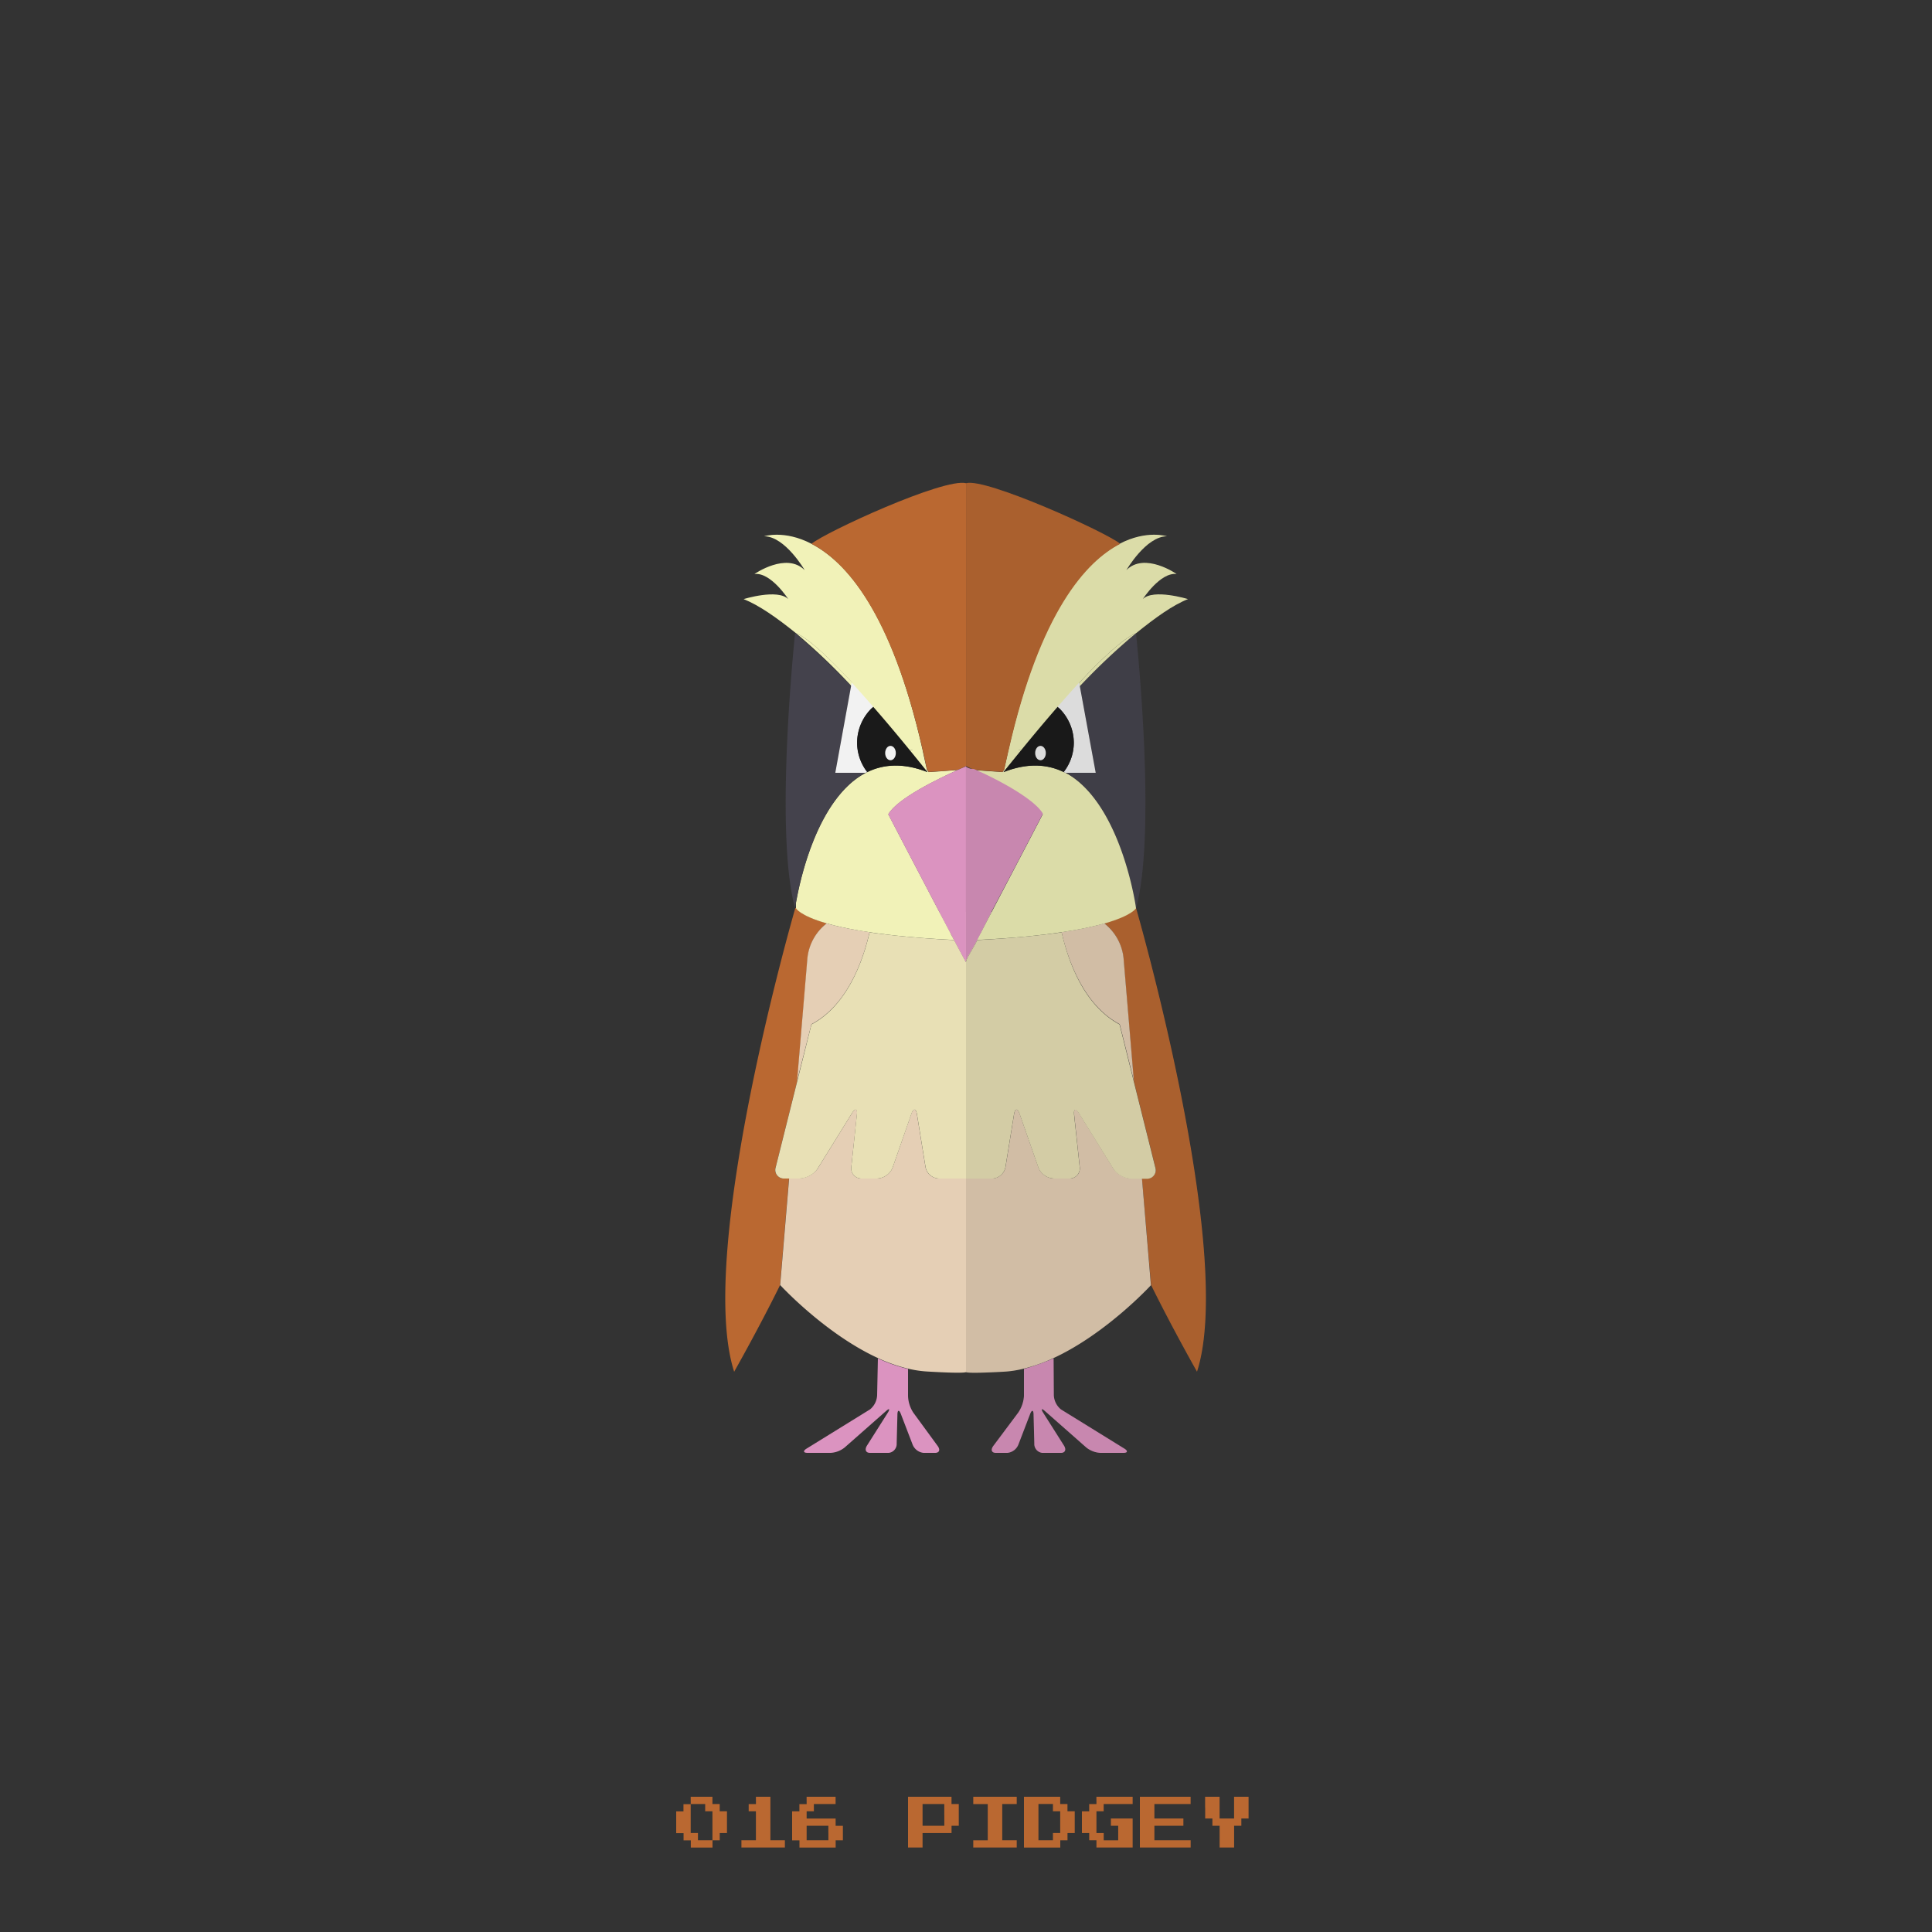 <?xml version="1.0" ?><svg id="pkft" viewBox="0 0 500 500" xmlns="http://www.w3.org/2000/svg"><rect x="0" y="0" width="500" height="500" fill="#333333" stroke="none"/><defs><style>.cls-1{fill:#e5cfb5;}.cls-2{fill:#e8e0b5;}.cls-3{fill:#ba6831;}.cls-4{fill:#db93c0;}.cls-5{fill:#f1f2b8;}.cls-6{fill:none;}.cls-7{fill:#44424c;}.cls-8{fill:#f2f2f2;}.cls-10,.cls-9{fill:#1a1a1a;}.cls-10{opacity:0.1;}</style></defs><title/><path class="cls-1" d="M243.11,236c1,2,2,3.8,2.86,5.45l0.06,0.14,0.89,1.69c1.52,2.86,2.66,5,3.07,5.68V236h-6.89Z"/><path class="cls-2" d="M243.11,236.06l-0.31-.59h0l0.31,0.59h0Z"/><path class="cls-2" d="M246,241.48l-2.86-5.42h0Z"/><path class="cls-2" d="M246,241.6l0.89,1.69Z"/><path class="cls-3" d="M203,305a2.21,2.21,0,0,1-2.27-2.88l5.6-22.39L209,248a13.17,13.17,0,0,1,5-9.08c-7.06-2-7.95-3.93-7.95-3.93h-0.22S180,324,190,355c0,0,6.33-11.16,11.88-22.41L204.2,305H203Z"/><path class="cls-1" d="M215.86,239.48c-0.69-.17-1.32-0.34-1.91-0.52a13.11,13.11,0,0,0-5,9.05l-2.67,31.73L210,265.06a20.59,20.59,0,0,0,4.26-3c6.71-6,9.65-15.8,10.78-20.83C221.3,240.69,218.28,240.08,215.86,239.48Z"/><path class="cls-4" d="M227,361.07a5,5,0,0,1-1.84,3.68l-16.39,10.13c-1,.61-0.89,1.12.21,1.12h6a6.36,6.36,0,0,0,3.63-1.4l10.7-9.43c0.89-.79,1.07-0.55.4,0.52l-5.32,8.4c-0.68,1.07-.33,1.91.77,1.91H230a2.31,2.31,0,0,0,2.06-2.43l0.19-7.37c0-1.35.45-1.45,0.91-.22l3,7.82A3.43,3.43,0,0,0,239,376h3c1.1,0,1.4-.79.66-1.8l-6.32-8.64a8.45,8.45,0,0,1-1.34-4.28v-7a41.41,41.41,0,0,1-7.8-2.74Z"/><path class="cls-1" d="M250,355V305h-7a3.63,3.63,0,0,1-3.48-2.93l-2.21-13.65c-0.26-1.63-.92-1.68-1.47-0.12L231,302.19a4.51,4.51,0,0,1-4,2.81h-4a2.62,2.62,0,0,1-2.68-3l1.45-13.52c0.18-1.64-.39-1.83-1.26-0.43l-8.92,14.4a4.16,4.16,0,0,1-.56.67,6.05,6.05,0,0,1-4,1.82h-2.8l-2.32,27.63s11.57,12.59,25.31,18.9a41.41,41.41,0,0,0,7.8,2.74,28.88,28.88,0,0,0,5,.74C251.25,355.61,250,355,250,355Z"/><path class="cls-2" d="M246.93,243.29c-9.21-.48-16.34-1.21-21.89-2-1.12,5-4.07,14.82-10.78,20.83a20.59,20.59,0,0,1-4.26,3l-3.67,14.68-5.6,22.38A2.21,2.21,0,0,0,203,305h4a6.05,6.05,0,0,0,4-1.82,4.23,4.23,0,0,0,.56-0.69l8.92-14.39c0.87-1.4,1.44-1.2,1.26.44L220.32,302a2.62,2.62,0,0,0,2.68,3h4a4.51,4.51,0,0,0,4-2.8l4.86-13.9c0.54-1.56,1.2-1.49,1.47.14l2.21,13.64A3.63,3.63,0,0,0,243,305h7V249C249.58,248.25,248.45,246.15,246.93,243.29Z"/><path class="cls-5" d="M246,241.48L246,241.6Z"/><path class="cls-5" d="M246,241.48l-2.86-5.42-0.31-.59c-5.81-11.05-12.93-24.73-12.93-24.73,2.35-4.13,13.21-9.33,17.93-11.45l-7.5.53-0.45-.72,0.15,0.72c-6.2-2.43-11.32-2.05-15.55,0h0l-0.5.25C211.43,206.62,207,228,206,233.65v1.41s0.89,1.88,7.95,3.91c0.6,0.17,1.22.34,1.91,0.52,2.42,0.61,5.44,1.21,9.17,1.77,5.55,0.83,12.68,1.56,21.89,2L246,241.6Z"/><path class="cls-6" d="M216.17,200H217l2.3-2.39,16.05-3.38c-3.62-4.26-9-10.45-15.08-16.7Z"/><path class="cls-7" d="M217,200h-0.85l4.12-22.46a191.4,191.4,0,0,0-14.51-13.68c0,0.24-5.46,51.23,0,71.18,0,0,.07-0.54.22-1.43,1-5.67,5.43-26.62,17.95-33.62H217Z"/><path class="cls-5" d="M220.55,176.69l-0.22.88c6,6.25,11.43,12.4,15.06,16.65l0.89-.22h2.47c-8.12-36-19.93-48.71-28.79-53.29-7-3.63-12.21-1.92-12.21-1.92,5.42,0,10.5,8.76,10.5,8.76-4.75-4.75-13,1-13,1,4.25-.5,8.75,6.5,8.75,6.5-2.75-2.75-11.55,0-11.55,0,3.94,1.56,8.55,4.79,13.55,8.82h0C209,165,214.76,170.42,220.55,176.69Z"/><path class="cls-5" d="M235.36,194.22c2.88,3.38,4.64,5.57,4.64,5.57l-0.15-.74c-0.36-1.73-.72-3.06-1.1-5.06h-2.47Z"/><path class="cls-5" d="M220.39,177.57l0.22-.88C214.81,170.42,209,165,206,163.87h0A164.41,164.41,0,0,1,220.39,177.57Z"/><path class="cls-3" d="M210,140.74c8.86,4.58,20.67,17.66,28.79,53.32,0.37,1.64.74,3.3,1.1,5l0.45,0.72,7.5-.53c1.35-.61,2.21-1,2.21-1V125.06C244.35,123.56,213.56,137.74,210,140.74Z"/><path class="cls-4" d="M247.79,199.28h0c-4.72,2.11-15.58,7.31-17.93,11.45,0,0,7.12,13.68,12.93,24.73,1.52,2.88,2.94,5.59,4.13,7.82,1.52,2.86,2.66,5,3.07,5.67V198.32S249.15,198.68,247.79,199.28Z"/><path class="cls-8" d="M226,182.92c-1.82-2.09-3.71-4.23-5.58-6.26L216.17,200h7.78a1.36,1.36,0,0,0,.5-0.22,12.35,12.35,0,0,1-2.61-7.57A12.5,12.5,0,0,1,226,182.92Z"/><path class="cls-9" d="M226,182.92a12.53,12.53,0,0,0-4.19,9.3,12.39,12.39,0,0,0,2.61,7.58h0c4.23-2.05,9.36-2.43,15.55,0C240,199.81,233.54,191.55,226,182.92Z"/><ellipse class="cls-8" cx="230.46" cy="194.89" rx="1.38" ry="1.86"/><path class="cls-1" d="M256.63,236c-1,2-2,3.8-2.86,5.45l-0.06.14c-0.31.59-.48,1.16-0.76,1.69-1.52,2.86-2.94,5-2.94,5.68V236h6.63Z"/><path class="cls-2" d="M256.63,236.06l0.31-.59h0l-0.31.59h0Z"/><path class="cls-2" d="M253.77,241.48l2.86-5.42h0Z"/><path class="cls-2" d="M253.7,241.6l-0.89,1.69Z"/><path class="cls-3" d="M296.74,305a2.21,2.21,0,0,0,2.27-2.88l-5.6-22.39L290.74,248a13.17,13.17,0,0,0-5-9.08c7.06-2,7.95-3.93,7.95-3.93H294s25.78,89,15.78,120c0,0-6.33-11.16-11.88-22.41L295.53,305h1.2Z"/><path class="cls-1" d="M283.87,239.48c0.69-.17,1.32-0.34,1.91-0.52a13.11,13.11,0,0,1,5,9.05l2.67,31.73-3.67-14.68a20.59,20.59,0,0,1-4.26-3c-6.71-6-9.65-15.8-10.78-20.83C278.43,240.69,281.45,240.08,283.87,239.48Z"/><path class="cls-4" d="M272.73,361.07a5,5,0,0,0,1.84,3.68l16.39,10.13c1,0.61.89,1.12-.21,1.12h-6a6.36,6.36,0,0,1-3.63-1.4l-10.7-9.43c-0.89-.79-1.07-0.55-0.4.52l5.32,8.4c0.68,1.07.33,1.91-.77,1.91h-4.83a2.31,2.31,0,0,1-2.06-2.43l-0.19-7.37c0-1.35-.45-1.45-0.91-0.22l-3,7.82a3.43,3.43,0,0,1-2.85,2.2h-3c-1.1,0-1.4-.79-0.66-1.8l6.46-8.64a8.57,8.57,0,0,0,1.47-4.28v-7a65.35,65.35,0,0,0,7.67-2.74Z"/><path class="cls-1" d="M250,355V305h6.74a3.63,3.63,0,0,0,3.48-2.93l2.21-13.65c0.26-1.63.92-1.68,1.47-.12l4.86,13.89a4.51,4.51,0,0,0,4,2.81h4a2.62,2.62,0,0,0,2.68-3L278,288.52c-0.18-1.64.39-1.83,1.26-.43l8.92,14.4a4.16,4.16,0,0,0,.56.67,6.05,6.05,0,0,0,4,1.82h2.8l2.32,27.63s-11.57,12.59-25.31,18.9a41.41,41.41,0,0,1-7.8,2.74,27.43,27.43,0,0,1-4.87.74C248.62,355.61,250,355,250,355Z"/><path class="cls-2" d="M252.94,243.29c9.21-.48,16.28-1.21,21.82-2,1.13,5,4,14.82,10.74,20.83a20.48,20.48,0,0,0,4.24,3l3.66,14.68,5.6,22.38a2.22,2.22,0,0,1-2.28,2.88h-4a6.05,6.05,0,0,1-4-1.82,4.23,4.23,0,0,1-.56-0.69l-8.92-14.39c-0.87-1.4-1.44-1.2-1.26.44L279.42,302a2.62,2.62,0,0,1-2.68,3h-4a4.51,4.51,0,0,1-4-2.8l-4.86-13.9c-0.54-1.56-1.2-1.49-1.47.14l-2.21,13.64a3.63,3.63,0,0,1-3.48,2.94H250V249C250,248.25,251.42,246.15,252.94,243.29Z"/><path class="cls-5" d="M253.77,241.48l-0.06.12Z"/><path class="cls-5" d="M253.77,241.48l2.86-5.42,0.31-.59c5.81-11.05,12.93-24.73,12.93-24.73-2.35-4.13-13.21-9.33-17.93-11.45l7.5,0.53,0.45-.72-0.15.72c6.2-2.43,11.32-2.05,15.55,0h0l0.63,0.25C288.44,206.62,293,228,294,233.65v1.41s-1,1.88-8.08,3.91c-0.6.17-1.29,0.34-2,.52-2.42.61-5.47,1.21-9.21,1.77-5.55.83-12.7,1.56-21.91,2l0.89-1.69Z"/><path class="cls-6" d="M283.57,200h-0.85l-2.3-2.39-16.05-3.38c3.62-4.26,9-10.45,15.08-16.7Z"/><path class="cls-7" d="M282.72,200h0.85l-4.12-22.46A191.4,191.4,0,0,1,294,163.87c0,0.24,5.46,51.23,0,71.18,0,0-.07-0.54-0.22-1.43-1-5.67-5.43-26.62-17.95-33.62h6.93Z"/><path class="cls-5" d="M279.31,176.69l0.15,0.88c-6,6.25-11.47,12.4-15.09,16.65l-0.92-.22H261c8.12-36,19.93-48.71,28.79-53.29,7-3.63,12.21-1.92,12.21-1.92-5.42,0-10.5,8.76-10.5,8.76,4.75-4.75,13,1,13,1-4.25-.5-8.75,6.5-8.75,6.5,2.75-2.75,11.69,0,11.69,0-3.94,1.56-8.42,4.79-13.42,8.82h0C291,165,285.11,170.42,279.31,176.69Z"/><path class="cls-5" d="M264.37,194.22c-2.88,3.38-4.64,5.57-4.64,5.57l0.15-.74c0.36-1.73.72-3.06,1.1-5.06h2.47Z"/><path class="cls-5" d="M279.47,177.57l-0.15-.88C285.12,170.42,291,165,294,163.87h0A165.73,165.73,0,0,0,279.47,177.57Z"/><path class="cls-3" d="M289.91,140.74c-8.86,4.58-20.74,17.66-28.86,53.32-0.37,1.64-.77,3.3-1.13,5l-0.46.72-7.37-.53c-1.35-.61-2.08-1-2.08-1V125.06C255,123.56,286.31,137.74,289.91,140.74Z"/><path class="cls-4" d="M252.07,199H252c4.72,2,15.55,7.46,17.9,11.59,0,0-7.14,13.75-13,24.81-1.52,2.88-2.82,5.62-4,7.86-1.52,2.86-3,5-3,5.71V198.32A3.15,3.15,0,0,0,252.07,199Z"/><path class="cls-8" d="M273.71,182.92c1.82-2.09,3.71-4.23,5.58-6.26L283.57,200h-7.78a1.36,1.36,0,0,1-.5-0.22,12.35,12.35,0,0,0,2.61-7.57A12.5,12.5,0,0,0,273.71,182.92Z"/><path class="cls-9" d="M273.71,182.92a12.53,12.53,0,0,1,4.19,9.3,12.39,12.39,0,0,1-2.61,7.58h0c-4.23-2.05-9.36-2.43-15.55,0C259.74,199.81,266.2,191.55,273.71,182.92Z"/><ellipse class="cls-8" cx="269.28" cy="194.89" rx="1.38" ry="1.86"/><path class="cls-10" d="M294,235.08l0,0v-0.16c5.32-19.78.13-69.39,0-71l0,0c5-4,9.48-7.27,13.42-8.82,0,0-8.94-2.75-11.69,0,0,0,4.5-7,8.75-6.5,0,0-8.25-5.75-13-1,0,0,5.08-8.76,10.5-8.76,0,0-5.15-1.7-12.15,1.89C286,137.58,255,123.57,250,125.06v73.27l1.26,0.59a2.9,2.9,0,0,1-1.26-.59V355s-1.38.61,9.87,0a27.42,27.42,0,0,0,4.87-.74c0.6-.14,1.21-0.3,1.81-0.48l-1.54.48v7a8.57,8.57,0,0,1-1.47,4.28l-6.46,8.64c-0.74,1-.44,1.8.66,1.8h3a3.43,3.43,0,0,0,2.85-2.2l3-7.82c0.47-1.23.88-1.13,0.91,0.22l0.19,7.37a2.31,2.31,0,0,0,2.06,2.43h4.83c1.1,0,1.45-.85.77-1.91l-5.32-8.4c-0.68-1.07-.5-1.31.4-0.52l10.7,9.43a6.36,6.36,0,0,0,3.63,1.4h6c1.1,0,1.2-.52.21-1.12l-16.39-10.13a5,5,0,0,1-1.84-3.68l-0.05-9.55c-1.11.51-2.33,1-3.53,1.4q1.71-.63,3.39-1.4c13.74-6.3,25.31-18.9,25.31-18.9L295.53,305l2.32,27.62c5.56,11.25,11.88,22.41,11.88,22.41C319.57,324.55,294.83,238,294,235.08Zm-16,52.9a5,5,0,0,0,0,.54l1.26,11.75L278,288.53A5.07,5.07,0,0,1,277.94,288Zm-8.06-77.25s-7.12,13.68-12.93,24.73l-0.31.59L256,237.34c0.33-.64.66-1.29,1-1.95,5.52-10.51,12.25-23.45,12.89-24.7Zm-10.14-10.94,0.4-.5-0.41.52v0Zm3.71-5.79,0.79,0.19h0Zm11.85,5.79,0.11,0.06-0.12,0h0Zm0.49,0.21h0ZM259,199.81l-6.43-.47h-0.14l6.56,0.48h0Zm34.4,79.88L290.74,248a13.11,13.11,0,0,0-4.92-9h0a13.16,13.16,0,0,1,4.9,9l2.66,31.69h0Zm-7.75-108.33c1.88-1.83,3.79-3.6,5.73-5.28C289.47,167.76,287.55,169.54,285.65,171.36Zm8.31-7.47h0l0,0Zm-0.07,0h0c-3,1.23-8.84,6.57-14.57,12.77l0.14,0.84h0l-0.15-.85C285,170.49,290.87,165.15,293.9,163.92Zm-43.83,84.71c0.29-.92,1.55-2.85,2.88-5.35,9.13-.48,16.24-1.2,21.76-2h0c-5.54.83-12.58,1.55-21.76,2-1.33,2.5-2.59,4.43-2.88,5.34h0ZM256.74,305a3.63,3.63,0,0,0,3.48-2.94l0.72-4.46-0.72,4.46A3.63,3.63,0,0,1,256.74,305Zm7.16-16.7c-0.28-.79-0.58-1.16-0.85-1.13,0.27,0,.58.33,0.85,1.12l3.21,9.19ZM276.74,305a2.62,2.62,0,0,0,2.68-2.36A2.62,2.62,0,0,1,276.74,305Zm2.5-16.9-0.12-.17,0.12,0.17,8.92,14.39a3.84,3.84,0,0,0,.48.59,3.66,3.66,0,0,1-.48-0.58Z"/><path class="cls-3" d="M178.75,465.94V465h5.63v1.88h1.88v1.88h1.88v5.63h-1.87v1.88h-1.87v1.88h-5.62v-1.87h-1.87v-1.87H175v-5.62h1.88v-1.87h1.88v-0.94Zm3.75,1.88v-0.94h-3.75v7.5h1.88v1.88h3.75v-7.5H182.5v-0.94Z"/><path class="cls-3" d="M195.63,465.94V465h3.75v11.25h3.75v1.88H191.88v-1.87h3.75v-7.5h-1.87v-1.87h1.88v-0.94Z"/><path class="cls-3" d="M208.75,465.94V465h7.5v1.88h-5.62v1.88h-1.87v1.88h7.5v1.88h1.88v3.75h-1.87v1.88h-9.37v-1.87H205v-7.5h1.88v-1.87h1.88v-0.94Zm5.63,8.44V472.5h-5.62v3.75h5.63v-1.87Z"/><path class="cls-3" d="M235,471.56V465h11.25v1.88h1.88v5.63h-1.87v1.88h-7.5v3.75H235v-6.56Zm9.38-1.87v-2.81h-5.62v5.63h5.63v-2.81Z"/><path class="cls-3" d="M251.88,465.94V465h11.25v1.88h-3.75v9.38h3.75v1.88H251.88v-1.87h3.75v-9.37h-3.75v-0.94Z"/><path class="cls-3" d="M265,471.56V465h9.38v1.88h1.88v1.88h1.88v5.63h-1.87v1.88h-1.87v1.88H265v-6.56Zm7.5-3.75v-0.94h-3.75v9.38h3.75v-1.87h1.88v-5.62H272.5v-0.94Z"/><path class="cls-3" d="M283.75,465.94V465h9.38v1.88h-7.5v1.88h-1.87v5.63h1.88v1.88h3.75V472.5H287.5v-1.87h5.63v7.5h-9.37v-1.87h-1.87v-1.87H280v-5.62h1.88v-1.87h1.88v-0.94Z"/><path class="cls-3" d="M295,471.56V465h13.13v1.88h-9.37v3.75h7.5v1.88h-7.5v3.75h9.38v1.88H295v-6.56Z"/><path class="cls-3" d="M311.88,467.81V465h3.75v5.63h3.75V465h3.75v5.63h-1.87v1.88h-1.87v5.63h-3.75V472.5h-1.87v-1.87h-1.87v-2.81Z"/></svg>